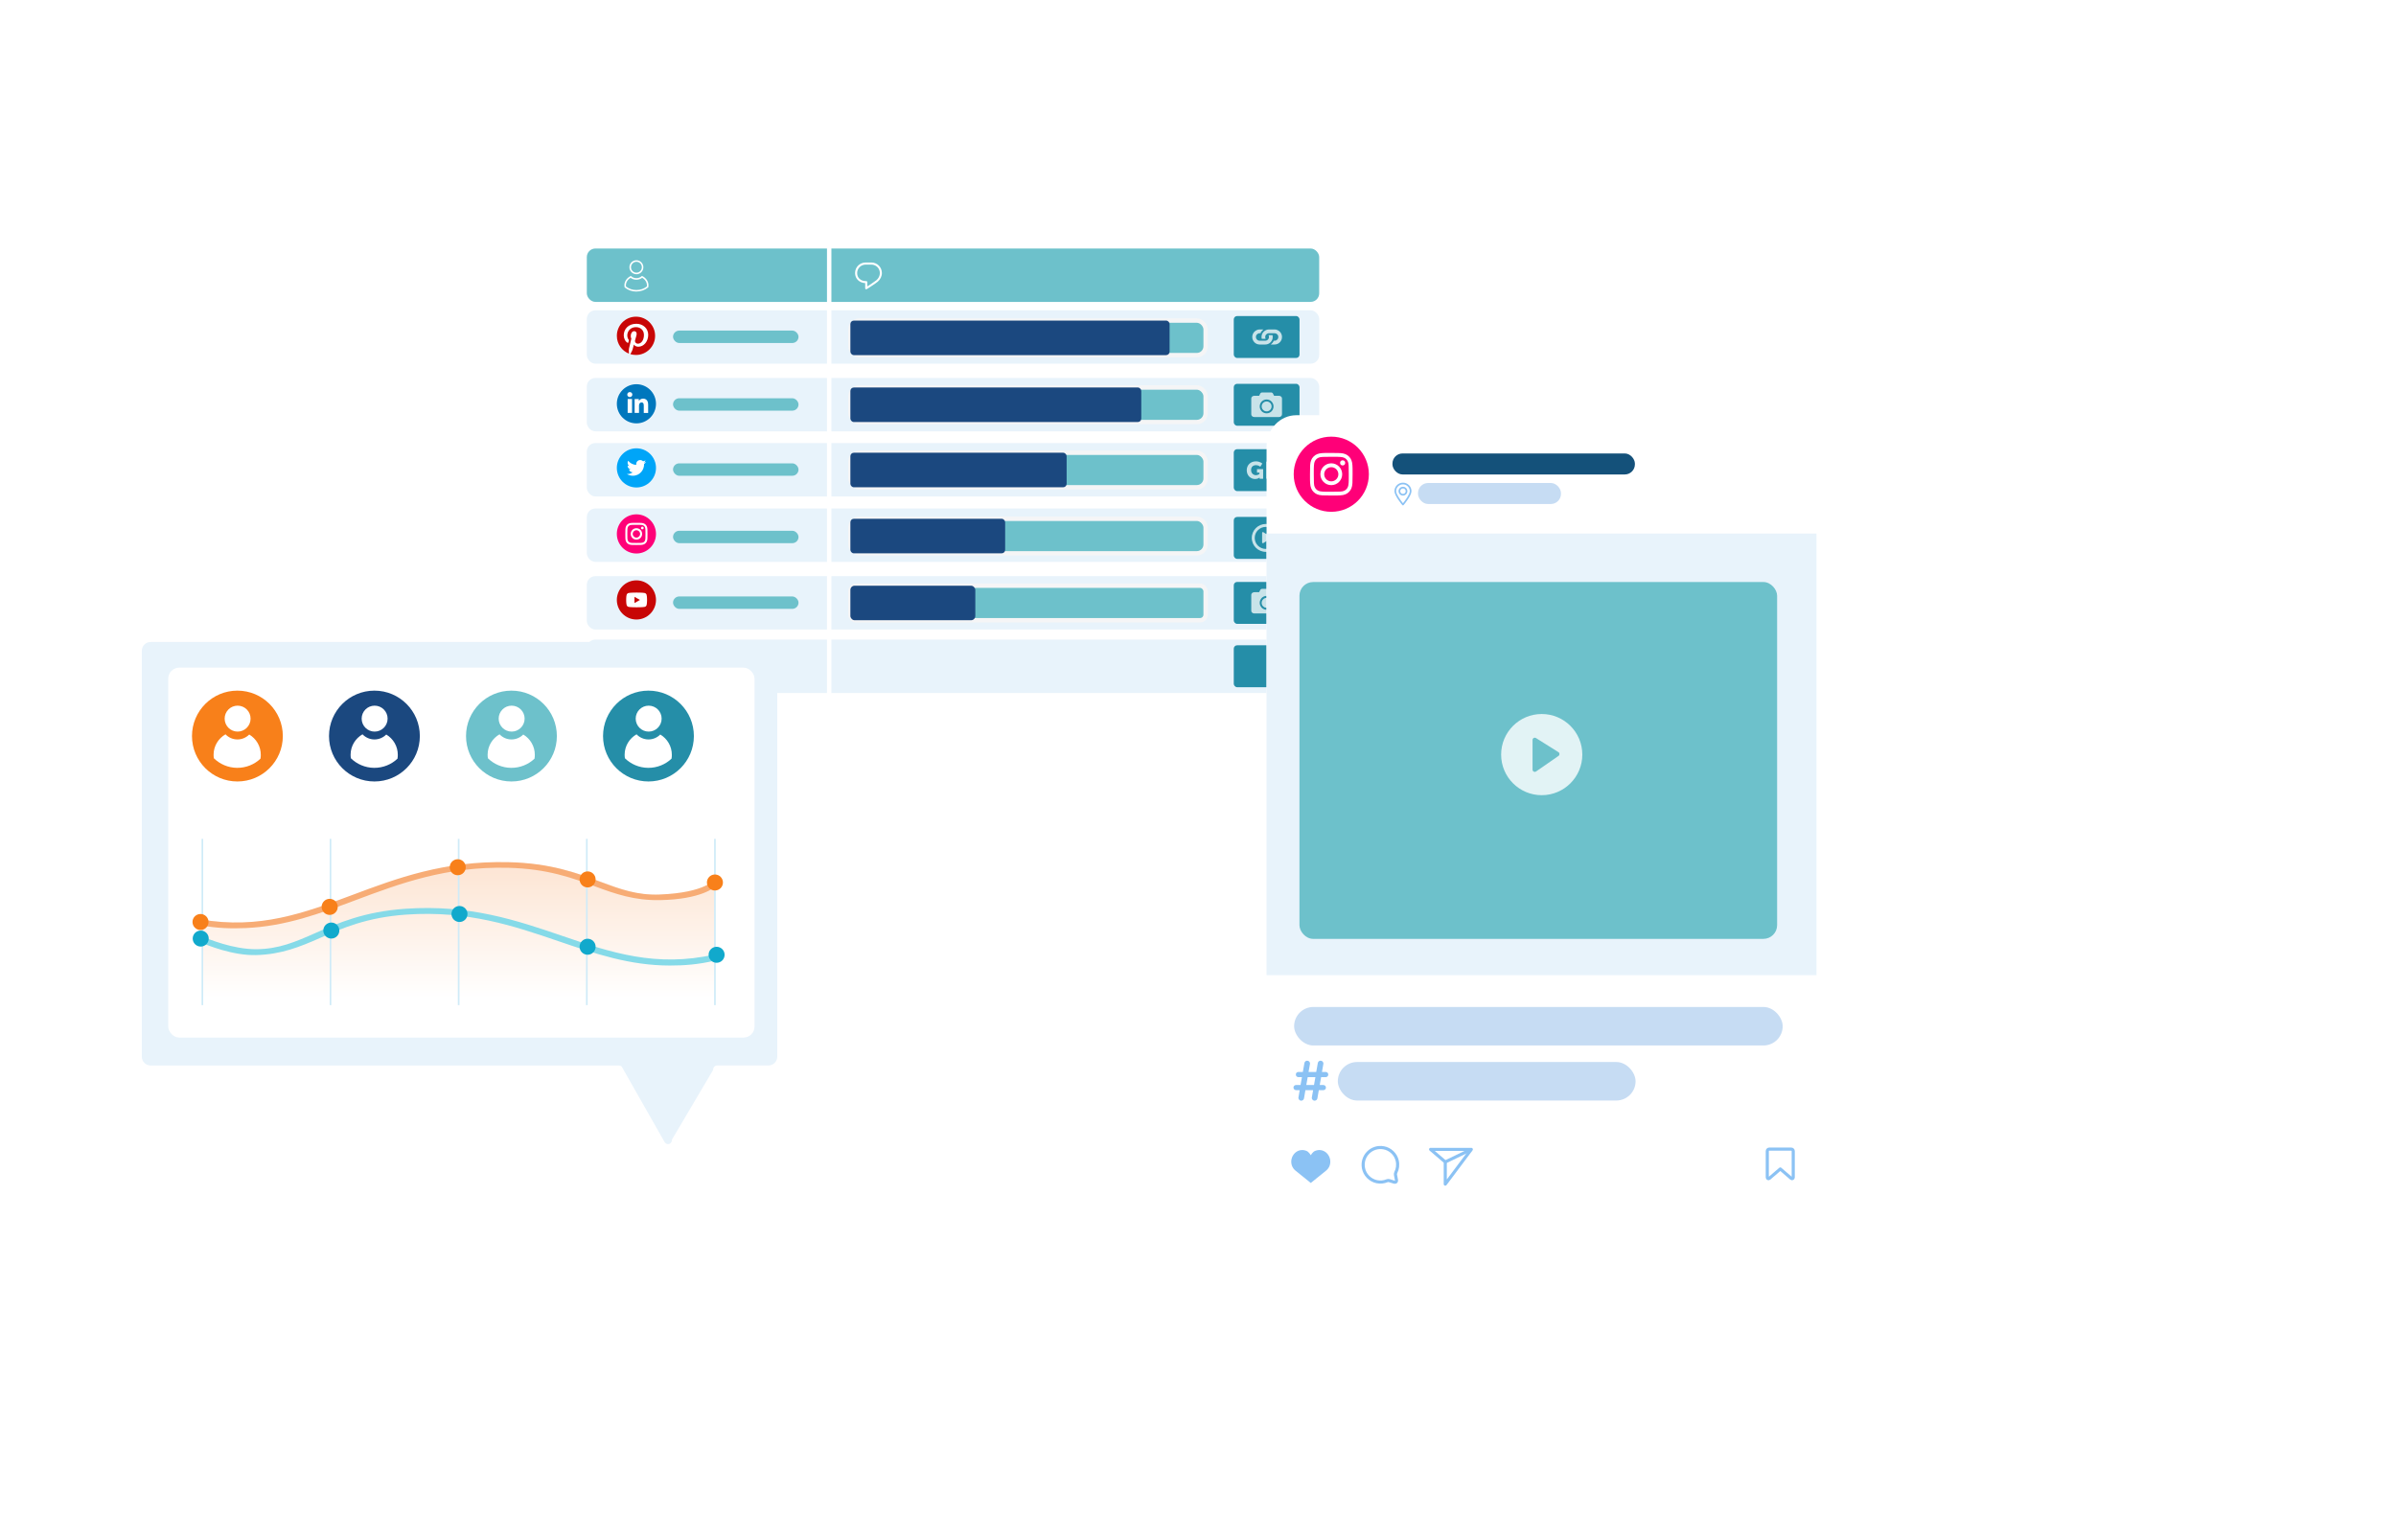 <?xml version="1.0" encoding="UTF-8"?>
<svg xmlns="http://www.w3.org/2000/svg" xmlns:xlink="http://www.w3.org/1999/xlink" viewBox="0 0 700 450">
  <defs>
    <style>
      .cls-1 {
        stroke: #f5f5f6;
        stroke-width: 1.28px;
      }

      .cls-1, .cls-2 {
        fill: #6dc1cb;
      }

      .cls-1, .cls-3, .cls-4 {
        stroke-miterlimit: 10;
      }

      .cls-5 {
        fill: url(#linear-gradient);
      }

      .cls-6 {
        filter: url(#outer-glow-5);
      }

      .cls-6, .cls-7, .cls-8, .cls-9, .cls-10, .cls-11 {
        fill: #fff;
      }

      .cls-7 {
        filter: url(#outer-glow-8);
      }

      .cls-12 {
        filter: url(#outer-glow-7);
      }

      .cls-12, .cls-13 {
        fill: #e8f3fb;
      }

      .cls-14 {
        fill: #f8801a;
      }

      .cls-15 {
        fill: #f7ac75;
      }

      .cls-16 {
        fill: #0077bd;
      }

      .cls-17 {
        fill: #0078f6;
      }

      .cls-18 {
        fill: #ff0078;
      }

      .cls-19 {
        fill: #00a5f8;
      }

      .cls-20 {
        fill: #8bc2f4;
      }

      .cls-21 {
        fill: #c6dcf3;
      }

      .cls-22 {
        fill: #cfebf8;
      }

      .cls-23 {
        fill: #c80606;
      }

      .cls-24 {
        fill: #11a9cc;
      }

      .cls-25 {
        fill: #14517a;
      }

      .cls-26 {
        fill: #1b487f;
      }

      .cls-27 {
        fill: #85dae8;
      }

      .cls-28 {
        fill: #258ea8;
      }

      .cls-3, .cls-29 {
        stroke: #8bc2f4;
        stroke-width: .91px;
      }

      .cls-3, .cls-29, .cls-4 {
        fill: none;
      }

      .cls-30 {
        filter: url(#drop-shadow-6);
      }

      .cls-29 {
        stroke-linejoin: round;
      }

      .cls-9 {
        fill-rule: evenodd;
      }

      .cls-9, .cls-31, .cls-11 {
        opacity: .75;
      }

      .cls-32 {
        opacity: .3;
      }

      .cls-4 {
        stroke: #fff;
        stroke-width: 1.29px;
      }

      .cls-10 {
        opacity: .8;
      }
    </style>
    <filter id="outer-glow-5" filterUnits="userSpaceOnUse">
      <feOffset dx="0" dy="0"/>
      <feGaussianBlur result="blur" stdDeviation="5"/>
      <feFlood flood-color="#908ef1" flood-opacity=".25"/>
      <feComposite in2="blur" operator="in"/>
      <feComposite in="SourceGraphic"/>
    </filter>
    <filter id="drop-shadow-6" filterUnits="userSpaceOnUse">
      <feOffset dx="0" dy="0"/>
      <feGaussianBlur result="blur-2" stdDeviation="1.88"/>
      <feFlood flood-color="#000" flood-opacity=".25"/>
      <feComposite in2="blur-2" operator="in"/>
      <feComposite in="SourceGraphic"/>
    </filter>
    <filter id="outer-glow-7" filterUnits="userSpaceOnUse">
      <feOffset dx="0" dy="0"/>
      <feGaussianBlur result="blur-3" stdDeviation="4.74"/>
      <feFlood flood-color="#908ef1" flood-opacity=".25"/>
      <feComposite in2="blur-3" operator="in"/>
      <feComposite in="SourceGraphic"/>
    </filter>
    <linearGradient id="linear-gradient" x1="134.25" y1="291.65" x2="134.25" y2="255.26" gradientUnits="userSpaceOnUse">
      <stop offset="0" stop-color="#fff"/>
      <stop offset="1" stop-color="#f7ac75"/>
    </linearGradient>
    <filter id="outer-glow-8" filterUnits="userSpaceOnUse">
      <feOffset dx="0" dy="0"/>
      <feGaussianBlur result="blur-4" stdDeviation="5"/>
      <feFlood flood-color="#908ef1" flood-opacity=".25"/>
      <feComposite in2="blur-4" operator="in"/>
      <feComposite in="SourceGraphic"/>
    </filter>
  </defs>
  <g id="Layer_4" data-name="Layer 4">
    <g>
      <path class="cls-6" d="M253.54,230.63l-12.14-18.44h-71.31c-4,0-7.24-3.12-7.24-6.98V69.8c0-3.85,3.24-6.98,7.24-6.98h216.67c4,0,7.24,3.12,7.24,6.98v97.83s0,20.45,0,20.45v17.13c0,3.85-3.24,6.98-7.24,6.98h-121.67s-11.55,18.44-11.55,18.44Z"/>
      <rect class="cls-13" x="171.44" y="110.43" width="213.97" height="15.6" rx="2.51" ry="2.51"/>
      <rect class="cls-2" x="196.63" y="116.36" width="36.66" height="3.63" rx="1.82" ry="1.82"/>
      <rect class="cls-13" x="171.44" y="129.45" width="213.97" height="15.6" rx="2.51" ry="2.51"/>
      <rect class="cls-2" x="196.63" y="135.38" width="36.66" height="3.63" rx="1.82" ry="1.82"/>
      <rect class="cls-13" x="171.44" y="90.66" width="213.97" height="15.6" rx="2.51" ry="2.51"/>
      <rect class="cls-2" x="196.63" y="96.59" width="36.66" height="3.63" rx="1.82" ry="1.82"/>
      <rect class="cls-2" x="171.44" y="72.61" width="213.97" height="15.6" rx="2.51" ry="2.51"/>
      <rect class="cls-13" x="171.44" y="168.34" width="213.97" height="15.6" rx="2.51" ry="2.51"/>
      <rect class="cls-2" x="196.63" y="174.27" width="36.66" height="3.63" rx="1.82" ry="1.82"/>
      <rect class="cls-13" x="171.44" y="148.57" width="213.97" height="15.6" rx="2.51" ry="2.51"/>
      <rect class="cls-1" x="248.44" y="113.22" width="103.79" height="10.09" rx="2.58" ry="2.58"/>
      <rect class="cls-1" x="248.44" y="132.28" width="103.79" height="10.09" rx="2.58" ry="2.58"/>
      <rect class="cls-1" x="248.44" y="93.67" width="103.79" height="10.09" rx="2.58" ry="2.58"/>
      <rect class="cls-1" x="248.44" y="171.13" width="103.79" height="10.09" rx="1.63" ry="1.63"/>
      <rect class="cls-1" x="248.44" y="151.58" width="103.79" height="10.09" rx="2.58" ry="2.58"/>
      <rect class="cls-2" x="196.63" y="155.08" width="36.66" height="3.63" rx="1.82" ry="1.82"/>
      <rect class="cls-26" x="248.44" y="113.22" width="84.99" height="10.09" rx="1" ry="1"/>
      <rect class="cls-26" x="248.44" y="132.28" width="63.18" height="10.09" rx="1" ry="1"/>
      <rect class="cls-26" x="248.44" y="93.67" width="93.26" height="10.09" rx="1" ry="1"/>
      <rect class="cls-26" x="248.44" y="171.13" width="36.5" height="10.09" rx="1.24" ry="1.24"/>
      <rect class="cls-26" x="248.44" y="151.58" width="45.22" height="10.09" rx="1" ry="1"/>
      <rect class="cls-13" x="171.44" y="186.87" width="213.97" height="15.6" rx="2.51" ry="2.51"/>
      <line class="cls-4" x1="242.25" y1="71.43" x2="242.25" y2="204.84"/>
      <path class="cls-8" d="M256.07,81.85c.62-.53,.99-1.29,.99-2.05,0-1.39-1.1-2.49-2.5-2.49h-1.64c-1.39,0-2.5,1.09-2.5,2.49s1.06,2.33,2.51,2.33h.16c.08,0,.15,.03,.21,.09s.09,.13,.09,.21v1.26c.75-.49,2.23-1.46,2.69-1.84Zm-3.15-5.15h1.64c1.74,0,3.09,1.37,3.09,3.09h0c0,.94-.46,1.87-1.21,2.51-.64,.54-3.1,2.12-3.21,2.18-.05,.03-.1,.05-.16,.05-.11,0-.19-.04-.25-.14-.03-.05-.04-.1-.05-.16v-1.51c-1.7-.07-2.96-1.3-2.96-2.93,0-1.74,1.37-3.09,3.09-3.09h0Z"/>
      <g>
        <path class="cls-8" d="M185.93,80.12c-1.12,0-2.04-.91-2.04-2.04,0-.55,.21-1.06,.59-1.44,.38-.39,.9-.6,1.44-.6h0c1.12,0,2.04,.91,2.04,2.04,0,.55-.21,1.06-.59,1.45-.38,.39-.9,.6-1.44,.6h0Zm0-3.63h0c-.42,0-.82,.17-1.12,.47-.3,.3-.46,.7-.46,1.13,0,.42,.17,.82,.47,1.12,.3,.3,.7,.46,1.12,.46h0c.42,0,.82-.17,1.12-.47,.3-.3,.46-.7,.46-1.13,0-.88-.71-1.59-1.59-1.59Z"/>
        <path class="cls-8" d="M185.92,85.19c-1.27,0-2.47-.42-3.39-1.19l-.06-.05v-.08c-.04-.16-.06-.33-.06-.49,0-1.1,.67-2.13,1.76-2.69l.14-.07,.12,.1c.4,.36,.93,.55,1.5,.55h0c.57,0,1.11-.2,1.51-.56l.11-.1,.14,.07c1.09,.55,1.77,1.58,1.77,2.68,0,.16-.01,.33-.04,.49v.08s-.08,.05-.08,.05c-.92,.77-2.13,1.2-3.4,1.2h-.01Zm-3.04-1.48c.83,.66,1.91,1.03,3.04,1.03h.01c1.14,0,2.22-.37,3.05-1.04,.02-.11,.02-.22,.02-.33,0-.89-.53-1.72-1.39-2.21-.46,.37-1.06,.57-1.69,.57h0c-.63,0-1.22-.2-1.68-.56-.86,.49-1.38,1.33-1.38,2.21,0,.11,0,.22,.02,.33Z"/>
      </g>
      <g class="cls-30">
        <path class="cls-17" d="M191.65,194.58c0-3.16-2.56-5.72-5.72-5.72s-5.72,2.56-5.72,5.72c0,2.86,2.09,5.22,4.83,5.65v-4h-1.45v-1.65h1.45v-1.26c0-1.43,.85-2.23,2.16-2.23,.63,0,1.28,.11,1.28,.11v1.41h-.72c-.71,0-.93,.44-.93,.89v1.07h1.59l-.25,1.65h-1.33v4c2.74-.43,4.83-2.8,4.83-5.65Z"/>
        <path class="cls-8" d="M188.16,196.24l.25-1.65h-1.59v-1.07c0-.45,.22-.89,.93-.89h.72v-1.41s-.65-.11-1.28-.11c-1.31,0-2.16,.79-2.16,2.23v1.26h-1.45v1.65h1.45v4c.29,.05,.59,.07,.89,.07s.6-.02,.89-.07v-4h1.33Z"/>
      </g>
      <g>
        <circle class="cls-19" cx="185.93" cy="136.71" r="5.72"/>
        <g id="Logo_FIXED" data-name="Logo — FIXED">
          <path class="cls-8" d="M184.88,139c2.12,0,3.29-1.76,3.29-3.29,0-.05,0-.1,0-.15,.23-.16,.42-.37,.58-.6-.21,.09-.43,.15-.66,.18,.24-.14,.42-.37,.51-.64-.22,.13-.47,.23-.73,.28-.21-.23-.51-.36-.84-.36-.64,0-1.16,.52-1.16,1.16,0,.09,.01,.18,.03,.26-.96-.05-1.81-.51-2.38-1.21-.1,.17-.16,.37-.16,.58,0,.4,.21,.75,.51,.96-.19,0-.37-.06-.52-.14v.02c0,.56,.4,1.03,.93,1.13-.1,.03-.2,.04-.3,.04-.07,0-.15,0-.22-.02,.15,.46,.57,.79,1.08,.8-.4,.31-.89,.5-1.44,.5-.09,0-.18,0-.27-.02,.51,.32,1.12,.52,1.77,.52"/>
        </g>
      </g>
      <g>
        <circle class="cls-16" cx="185.93" cy="117.98" r="5.72"/>
        <g>
          <rect class="cls-8" x="183.37" y="116.58" width="1.28" height="4.06"/>
          <path class="cls-8" d="M184.74,115.29c0-.42-.33-.73-.74-.73s-.74,.31-.74,.73,.33,.73,.74,.73,.74-.31,.74-.73Z"/>
          <path class="cls-8" d="M189.35,118.13c0-1.24-.77-1.66-1.48-1.66-.66,0-1.09,.43-1.21,.68h-.02v-.56h-1.23v4.06h1.28v-2.2c0-.59,.37-.87,.75-.87,.36,0,.64,.2,.64,.86v2.22h1.28v-2.51Z"/>
        </g>
      </g>
      <g>
        <circle class="cls-18" cx="185.93" cy="156" r="5.72"/>
        <g>
          <path class="cls-8" d="M185.93,153.34c.87,0,.97,0,1.31,.02,.32,.01,.49,.07,.6,.11,.15,.06,.26,.13,.37,.24s.18,.22,.24,.37c.04,.11,.1,.29,.11,.6,.02,.34,.02,.44,.02,1.31s0,.97-.02,1.31c-.01,.32-.07,.49-.11,.6-.06,.15-.13,.26-.24,.37s-.22,.18-.37,.24c-.11,.04-.29,.1-.6,.11-.34,.02-.44,.02-1.31,.02s-.97,0-1.31-.02c-.32-.01-.49-.07-.6-.11-.15-.06-.26-.13-.37-.24-.11-.11-.18-.22-.24-.37-.04-.11-.1-.29-.11-.6-.02-.34-.02-.44-.02-1.31s0-.97,.02-1.31c.01-.32,.07-.49,.11-.6,.06-.15,.13-.26,.24-.37s.22-.18,.37-.24c.11-.04,.29-.1,.6-.11,.34-.02,.44-.02,1.31-.02m0-.58c-.88,0-.99,0-1.34,.02-.35,.02-.58,.07-.79,.15-.21,.08-.39,.19-.57,.37-.18,.18-.29,.36-.37,.57-.08,.21-.13,.44-.15,.79-.02,.35-.02,.46-.02,1.34s0,.99,.02,1.34c.02,.35,.07,.58,.15,.79,.08,.21,.19,.39,.37,.57,.18,.18,.36,.29,.57,.37,.21,.08,.44,.13,.79,.15,.35,.02,.46,.02,1.34,.02s.99,0,1.34-.02c.35-.02,.58-.07,.79-.15,.21-.08,.39-.19,.57-.37,.18-.18,.29-.36,.37-.57,.08-.21,.13-.44,.15-.79,.02-.35,.02-.46,.02-1.34s0-.99-.02-1.34c-.02-.35-.07-.58-.15-.79-.08-.21-.19-.39-.37-.57-.18-.18-.36-.29-.57-.37-.21-.08-.44-.13-.79-.15-.35-.02-.46-.02-1.34-.02h0Z"/>
          <path class="cls-8" d="M185.93,154.33c-.92,0-1.67,.75-1.67,1.67s.75,1.67,1.67,1.67,1.67-.75,1.67-1.67-.75-1.67-1.67-1.67Zm0,2.75c-.6,0-1.08-.48-1.08-1.08s.48-1.08,1.08-1.08,1.08,.48,1.08,1.08-.48,1.08-1.08,1.08Z"/>
          <circle class="cls-8" cx="187.66" cy="154.27" r=".39"/>
        </g>
      </g>
      <g>
        <circle class="cls-23" cx="185.93" cy="175.29" r="5.72"/>
        <path class="cls-8" d="M188.91,173.81c-.07-.26-.28-.47-.54-.54-.48-.13-2.38-.13-2.38-.13,0,0-1.91,0-2.38,.13-.26,.07-.47,.28-.54,.54-.13,.48-.13,1.48-.13,1.48,0,0,0,1,.13,1.48,.07,.26,.28,.47,.54,.54,.48,.13,2.38,.13,2.38,.13,0,0,1.91,0,2.38-.13,.26-.07,.47-.28,.54-.54,.13-.48,.13-1.48,.13-1.48,0,0,0-1-.13-1.48Zm-3.55,2.39v-1.82l1.6,.91-1.6,.91Z"/>
      </g>
      <g>
        <circle class="cls-8" cx="185.8" cy="98.12" r="5.6"/>
        <path class="cls-23" d="M185.81,92.52c-3.09,0-5.6,2.51-5.6,5.6,0,2.37,1.48,4.4,3.56,5.22-.05-.44-.09-1.12,.02-1.61,.1-.44,.66-2.78,.66-2.78,0,0-.17-.34-.17-.83,0-.78,.45-1.36,1.01-1.36,.48,0,.71,.36,.71,.79,0,.48-.31,1.2-.46,1.86-.13,.56,.28,1.01,.83,1.01,1,0,1.76-1.05,1.76-2.56,0-1.34-.96-2.28-2.34-2.28-1.59,0-2.53,1.2-2.53,2.43,0,.48,.19,1,.42,1.28,.05,.06,.05,.1,.04,.16-.04,.18-.14,.56-.16,.64-.02,.1-.08,.12-.19,.07-.7-.33-1.14-1.35-1.14-2.17,0-1.77,1.28-3.39,3.7-3.39,1.94,0,3.45,1.38,3.45,3.23s-1.22,3.48-2.91,3.48c-.57,0-1.1-.29-1.28-.64,0,0-.28,1.07-.35,1.33-.13,.49-.47,1.1-.7,1.47,.52,.16,1.08,.25,1.66,.25,3.09,0,5.6-2.51,5.6-5.6s-2.51-5.6-5.6-5.6"/>
      </g>
      <rect class="cls-28" x="360.45" y="92.34" width="19.21" height="12.25" rx=".98" ry=".98"/>
      <rect class="cls-28" x="360.45" y="112.14" width="19.21" height="12.25" rx=".98" ry=".98"/>
      <path class="cls-11" d="M373.65,115.64c.25,0,.46,.08,.63,.23,.18,.15,.26,.34,.26,.55v4.64c0,.22-.09,.4-.26,.56-.18,.16-.39,.23-.63,.23h-7.2c-.25,0-.46-.08-.63-.23-.18-.16-.26-.34-.26-.56v-4.64c0-.22,.09-.4,.26-.55,.18-.15,.39-.23,.63-.23h1.41l.32-.64c.05-.11,.13-.19,.24-.25,.11-.06,.22-.09,.35-.09h2.54c.13,0,.25,.03,.36,.09,.11,.06,.19,.14,.23,.24l.33,.65h1.41Zm-2.81,4.97c.25-.11,.46-.25,.64-.43,.18-.18,.32-.4,.43-.65,.11-.25,.16-.51,.16-.78s-.05-.54-.16-.79-.25-.46-.43-.65c-.18-.18-.4-.33-.64-.43-.25-.11-.51-.16-.79-.16s-.54,.05-.79,.16c-.25,.11-.46,.25-.64,.43-.18,.18-.32,.4-.43,.65s-.16,.51-.16,.79,.05,.54,.16,.78c.11,.25,.25,.46,.43,.65,.18,.18,.4,.33,.64,.43,.25,.11,.51,.16,.79,.16s.54-.05,.79-.16h0Zm.23-2.89c-.28-.28-.62-.42-1.02-.42s-.74,.14-1.02,.42c-.28,.28-.43,.62-.43,1.03s.14,.74,.43,1.02c.28,.28,.62,.42,1.02,.42s.74-.14,1.02-.42c.28-.28,.43-.62,.43-1.02s-.14-.75-.43-1.03Z"/>
      <rect class="cls-28" x="360.45" y="131.24" width="19.21" height="12.25" rx=".98" ry=".98"/>
      <rect class="cls-28" x="360.45" y="151.04" width="19.21" height="12.25" rx=".98" ry=".98"/>
      <rect class="cls-28" x="360.45" y="170.03" width="19.21" height="12.25" rx=".98" ry=".98"/>
      <rect class="cls-28" x="360.45" y="188.54" width="19.21" height="12.25" rx=".98" ry=".98"/>
      <g>
        <path class="cls-11" d="M369.83,153.09c-2.28,0-4.12,1.83-4.12,4.08s1.84,4.08,4.12,4.08,4.12-1.83,4.12-4.08-1.84-4.08-4.12-4.08Zm0,7.3c-1.8,0-3.26-1.44-3.26-3.22s1.46-3.22,3.26-3.22,3.26,1.44,3.26,3.22-1.46,3.22-3.26,3.22Z"/>
        <path class="cls-9" d="M371.32,157.28l-2.24,1.4c-.15,.1-.35-.01-.35-.2v-2.79c0-.18,.2-.29,.35-.2l2.24,1.4c.14,.09,.14,.3,0,.39Z"/>
      </g>
      <g class="cls-31">
        <path class="cls-8" d="M366.87,134.79c1.28,0,1.92,.66,1.92,.66l-.59,.92s-.51-.46-1.22-.46c-1.05,0-1.47,.67-1.47,1.41,0,.95,.66,1.52,1.43,1.52,.59,0,1.01-.36,1.01-.36v-.38h-.71v-1.04h1.79v2.82h-1.02v-.14c0-.1,0-.21,0-.21h-.01s-.48,.43-1.31,.43c-1.28,0-2.45-.96-2.45-2.59,0-1.45,1.1-2.57,2.62-2.57Z"/>
        <path class="cls-8" d="M369.96,134.87h1.22v4.99h-1.22v-4.99Z"/>
        <path class="cls-8" d="M372.36,134.87h3.06v1.05h-1.84v1.05h1.52v1.05h-1.52v1.85h-1.22v-4.99Z"/>
      </g>
      <path class="cls-9" d="M371.81,98.19c.01,.09,.02,.18,.02,.27,0,.31-.06,.59-.17,.86-.12,.27-.27,.5-.47,.7-.2,.2-.43,.36-.69,.47-.27,.11-.55,.17-.84,.17h-1.64c-.3,0-.58-.06-.84-.17-.27-.11-.5-.27-.69-.47-.19-.2-.35-.43-.47-.7-.12-.26-.17-.55-.17-.86s.06-.58,.17-.85c.12-.27,.27-.5,.47-.7,.2-.19,.43-.35,.69-.47,.27-.12,.55-.18,.84-.18h1.1s-.09,.08-.14,.12c-.14,.12-.26,.23-.37,.37-.15,.18-.27,.39-.36,.61h-.24c-.3,0-.55,.11-.77,.32-.21,.21-.32,.47-.32,.77s.1,.57,.32,.78c.21,.21,.47,.32,.77,.32h1.63c.3,0,.55-.1,.77-.32,.21-.21,.32-.47,.32-.78,0-.09,0-.18-.03-.27-.02-.09-.05-.17-.1-.25,.01,0,.03,0,.04,0,0,0,.01,0,.02,0,.01,0,.03,0,.04,0,0,0,.02,0,.03,0h1.02c.02,.09,.04,.17,.05,.26Zm1.4-1.75c.27,.12,.5,.27,.69,.47,.2,.19,.35,.43,.47,.7,.12,.27,.17,.55,.17,.85s-.06,.59-.17,.86c-.12,.27-.27,.5-.47,.7-.2,.2-.43,.36-.69,.47-.27,.11-.55,.17-.84,.17h-1.1s.08-.08,.12-.11c.14-.13,.27-.24,.38-.39,.15-.18,.27-.38,.36-.6h.24c.3,0,.55-.11,.77-.32,.21-.21,.32-.47,.32-.78s-.1-.56-.32-.77c-.21-.21-.47-.32-.77-.32h-1.64c-.3,0-.55,.11-.77,.32s-.32,.47-.32,.77c0,.1,0,.19,.03,.28,.02,.09,.05,.17,.1,.25-.01,0-.03,0-.04,0,0,0-.01,0-.02,0h-1.08c-.02-.09-.04-.17-.05-.26-.01-.09-.02-.18-.02-.27,0-.3,.06-.58,.17-.85,.12-.27,.27-.5,.47-.7,.2-.19,.43-.35,.69-.47,.27-.12,.55-.18,.84-.18h1.64c.3,0,.58,.06,.84,.18Z"/>
      <path class="cls-11" d="M373.65,173.03c.25,0,.46,.08,.63,.23,.18,.15,.26,.34,.26,.55v4.64c0,.22-.09,.4-.26,.56-.18,.16-.39,.23-.63,.23h-7.2c-.25,0-.46-.08-.63-.23-.18-.16-.26-.34-.26-.56v-4.64c0-.22,.09-.4,.26-.55,.18-.15,.39-.23,.63-.23h1.41l.32-.64c.05-.11,.13-.19,.24-.25,.11-.06,.22-.09,.35-.09h2.54c.13,0,.25,.03,.36,.09,.11,.06,.19,.14,.23,.24l.33,.65h1.41Zm-2.81,4.97c.25-.11,.46-.25,.64-.43,.18-.18,.32-.4,.43-.65,.11-.25,.16-.51,.16-.78s-.05-.54-.16-.79-.25-.46-.43-.65c-.18-.18-.4-.33-.64-.43-.25-.11-.51-.16-.79-.16s-.54,.05-.79,.16c-.25,.11-.46,.25-.64,.43-.18,.18-.32,.4-.43,.65s-.16,.51-.16,.79,.05,.54,.16,.78c.11,.25,.25,.46,.43,.65,.18,.18,.4,.33,.64,.43,.25,.11,.51,.16,.79,.16s.54-.05,.79-.16h0Zm.23-2.89c-.28-.28-.62-.42-1.02-.42s-.74,.14-1.02,.42c-.28,.28-.43,.62-.43,1.03s.14,.74,.43,1.02c.28,.28,.62,.42,1.02,.42s.74-.14,1.02-.42c.28-.28,.43-.62,.43-1.02s-.14-.75-.43-1.03Z"/>
    </g>
  </g>
  <g id="Layer_1-2" data-name="Layer 1">
    <g>
      <path class="cls-12" d="M224.49,187.57H44.02c-1.43,0-2.59,1.16-2.59,2.59v118.57c0,1.43,1.16,2.59,2.59,2.59H180.86c.27,0,.53,.09,.74,.26l12.58,22.14c.17,.27,.42,.45,.69,.53,.76,.23,1.49-.46,1.43-1.26l12.05-20.39c-.06-.69,.49-1.29,1.19-1.29h14.95c1.43,0,2.59-1.16,2.59-2.59v-118.57c0-1.43-1.16-2.59-2.59-2.59Z"/>
      <rect class="cls-8" x="49.15" y="195.08" width="171.29" height="108.09" rx="3.22" ry="3.22" transform="translate(269.59 498.24) rotate(-180)"/>
      <g>
        <circle class="cls-14" cx="69.36" cy="215.06" r="13.27"/>
        <circle class="cls-8" cx="69.42" cy="209.97" r="3.79"/>
        <path class="cls-8" d="M69.27,224.35c2.64,.02,5.05-1,6.83-2.68,.06-.35,.09-.71,.09-1.08,.02-2.54-1.34-4.77-3.38-5.98-.88,.9-2.12,1.45-3.48,1.44s-2.58-.59-3.45-1.5c-2.06,1.18-3.46,3.38-3.48,5.92,0,.37,.02,.73,.08,1.08,1.75,1.71,4.14,2.77,6.78,2.8Z"/>
      </g>
      <g>
        <circle class="cls-26" cx="109.39" cy="215.06" r="13.27"/>
        <circle class="cls-8" cx="109.45" cy="209.97" r="3.79"/>
        <path class="cls-8" d="M109.3,224.35c2.64,.02,5.05-1,6.83-2.68,.06-.35,.09-.71,.09-1.08,.02-2.54-1.34-4.77-3.38-5.98-.88,.9-2.12,1.45-3.48,1.44s-2.58-.59-3.45-1.5c-2.06,1.18-3.46,3.38-3.48,5.92,0,.37,.02,.73,.08,1.08,1.75,1.71,4.14,2.77,6.78,2.8Z"/>
      </g>
      <g>
        <circle class="cls-2" cx="149.42" cy="215.06" r="13.27"/>
        <circle class="cls-8" cx="149.48" cy="209.97" r="3.79"/>
        <path class="cls-8" d="M149.33,224.35c2.64,.02,5.05-1,6.83-2.68,.06-.35,.09-.71,.09-1.08,.02-2.54-1.34-4.77-3.38-5.98-.88,.9-2.12,1.45-3.48,1.44s-2.58-.59-3.45-1.5c-2.06,1.18-3.46,3.38-3.48,5.92,0,.37,.02,.73,.08,1.08,1.75,1.71,4.14,2.77,6.78,2.8Z"/>
      </g>
      <g>
        <circle class="cls-28" cx="189.45" cy="215.06" r="13.27"/>
        <circle class="cls-8" cx="189.51" cy="209.97" r="3.79"/>
        <path class="cls-8" d="M189.36,224.35c2.64,.02,5.05-1,6.83-2.68,.06-.35,.09-.71,.09-1.08,.02-2.54-1.34-4.77-3.38-5.98-.88,.9-2.12,1.45-3.48,1.44s-2.58-.59-3.45-1.5c-2.06,1.18-3.46,3.38-3.48,5.92,0,.37,.02,.73,.08,1.08,1.75,1.71,4.14,2.77,6.78,2.8Z"/>
      </g>
      <g>
        <g class="cls-32">
          <path class="cls-5" d="M72.39,292.78h-13.16v-22.28l-.09-1.76c17.17,2.98,30.37-1.89,44.21-7.07,13.22-4.96,26.9-10.08,45.77-9.64,12.19,.28,19.87,3.15,26.65,5.67,5.83,2.17,10.87,4.05,17.55,3.78,13.57-.54,16.03-4.4,16.04-4.44l-.54,2.2h0l.05,33.54H72.39Z"/>
        </g>
        <rect class="cls-22" x="133.76" y="245.1" width=".48" height="48.58"/>
        <rect class="cls-22" x="96.32" y="245.1" width=".48" height="48.58"/>
        <rect class="cls-22" x="58.88" y="245.1" width=".48" height="48.58"/>
        <rect class="cls-22" x="171.2" y="245.1" width=".48" height="48.58"/>
        <rect class="cls-22" x="208.63" y="245.1" width=".48" height="48.58"/>
        <g>
          <path class="cls-14" d="M58.76,273.5s-.05-.07-.05-.07v.06s.05,.01,.05,.01Z"/>
          <path class="cls-27" d="M208.73,278.88c-16.98,3.87-30.32-.6-44.31-5.38-13.36-4.56-27.18-9.28-45.96-7.98-12.13,.84-19.67,4.17-26.32,7.1-5.72,2.52-10.66,4.7-17.33,4.72-6.68,.02-13.71-2.87-16.06-3.84l-.43,1.76c2.43,.98,9.71,3.97,16.49,3.8,7.4-.19,12.88-2.44,18.69-5,6.41-2.83,13.68-6.03,25.2-6.83,18.05-1.25,31.54,3.35,44.58,7.81,10.57,3.61,20.7,7.07,32.4,7.07,4.31,0,8.18-.29,13.02-1.4l.02-1.84Z"/>
        </g>
        <path class="cls-15" d="M71.77,271.16c11.73-.51,21.76-4.27,32.22-8.19,12.91-4.84,26.26-9.84,44.4-9.42,11.59,.27,18.99,3.03,25.52,5.46,5.91,2.2,11.5,4.13,18.92,3.99,12-.22,15.98-3.74,16.04-3.95l-.11-2.14h0s-2.44,3.9-16,4.45c-6.68,.27-11.72-1.61-17.55-3.78-6.78-2.53-14.46-5.39-26.65-5.67-18.87-.44-32.55,4.68-45.77,9.64-13.84,5.19-27.05,10.06-44.21,7.07l.09,1.76c4.89,.85,8.78,.96,13.1,.78Z"/>
        <circle class="cls-14" cx="133.73" cy="253.39" r="2.34"/>
        <circle class="cls-14" cx="171.67" cy="256.95" r="2.34"/>
        <circle class="cls-14" cx="208.87" cy="257.85" r="2.34"/>
        <circle class="cls-14" cx="96.32" cy="264.97" r="2.35"/>
        <circle class="cls-14" cx="58.58" cy="269.39" r="2.34"/>
        <circle class="cls-24" cx="58.64" cy="274.23" r="2.34"/>
        <circle class="cls-24" cx="171.67" cy="276.62" r="2.34"/>
        <circle class="cls-24" cx="134.24" cy="267.05" r="2.34"/>
        <circle class="cls-24" cx="96.8" cy="271.89" r="2.34"/>
        <circle class="cls-24" cx="209.36" cy="278.97" r="2.34"/>
      </g>
    </g>
    <g>
      <path class="cls-7" d="M553.86,334.5l-22.98-11.5V130.57c0-5.11-3.89-9.25-8.69-9.25h-143.47c-4.8,0-8.69,4.14-8.69,9.25v216.1c0,5.11,3.89,9.25,8.69,9.25h143.47c4.8,0,8.69-4.14,8.69-9.25v-1.42l22.98-10.75Z"/>
      <g>
        <rect class="cls-13" x="370.03" y="155.89" width="160.67" height="129.03"/>
        <rect class="cls-2" x="379.64" y="170.06" width="139.55" height="104.26" rx="4" ry="4"/>
        <g>
          <path class="cls-20" d="M382.95,345.64l4.46-3.6c.49-.4,.89-.93,1.08-1.55,.82-2.57-1.51-5.31-4.26-4.23-.74,.29-1.28,1.27-1.28,1.27,0,0-.53-.97-1.28-1.27-2.75-1.08-5.08,1.67-4.26,4.23,.2,.62,.59,1.16,1.08,1.55l4.46,3.6Z"/>
          <path class="cls-3" d="M407.79,342.59c.51-1.01,.7-2.2,.41-3.46-.44-1.9-2.01-3.41-3.93-3.76-3.53-.66-6.57,2.36-5.94,5.89,.36,1.99,1.94,3.6,3.91,4.01,1.06,.22,2.07,.09,2.96-.27,.22-.09,.45-.11,.68-.04l1.5,.46c.35,.11,.68-.19,.62-.55l-.31-1.63c-.04-.22,0-.44,.1-.63Z"/>
          <path class="cls-29" d="M523.33,344.31l-3.21-2.76-3.22,2.76c-.23,.2-.58,.03-.58-.27v-7.72c0-.32,.26-.57,.57-.57h6.44c.32,0,.57,.26,.57,.57v7.72c0,.3-.35,.46-.58,.27Z"/>
          <g>
            <polygon class="cls-29" points="417.95 335.83 429.85 335.83 422.24 345.98 422.24 339.5 417.95 335.83"/>
            <line class="cls-29" x1="422.24" y1="339.5" x2="429.85" y2="335.83"/>
          </g>
        </g>
        <g>
          <path class="cls-20" d="M409.88,141.02c-1.37,0-2.49,1.12-2.49,2.49,0,1.29,2.07,3.78,2.3,4.06,.05,.06,.12,.09,.19,.09s.14-.03,.19-.09c.24-.28,2.3-2.77,2.3-4.06,0-1.37-1.12-2.49-2.49-2.49Zm0,6.01c-.69-.86-2-2.66-2-3.51,0-1.1,.9-2,2-2s2,.9,2,2c0,.86-1.31,2.65-2,3.51Z"/>
          <path class="cls-20" d="M409.88,142.22c-.71,0-1.29,.58-1.29,1.29s.58,1.29,1.29,1.29,1.29-.58,1.29-1.29-.58-1.29-1.29-1.29Zm0,2.09c-.44,0-.8-.36-.8-.8s.36-.8,.8-.8,.8,.36,.8,.8-.36,.8-.8,.8Z"/>
        </g>
        <rect class="cls-21" x="378.08" y="294.22" width="142.74" height="11.25" rx="5.63" ry="5.63"/>
        <rect class="cls-21" x="390.85" y="310.3" width="86.99" height="11.25" rx="5.63" ry="5.63"/>
        <path class="cls-20" d="M379.71,318.52h-1.07c-.46,0-.81-.41-.74-.87h0c.06-.36,.37-.63,.74-.63h1.32l.41-2.3h-1.04c-.46,0-.81-.41-.74-.87v-.02c.06-.36,.37-.63,.74-.63h1.3l.46-2.61c.07-.39,.41-.68,.81-.68h0c.51,0,.9,.46,.81,.97l-.41,2.32h2.24l.46-2.61c.07-.39,.41-.68,.81-.68h0c.51,0,.9,.46,.81,.97l-.41,2.32h1.1c.46,0,.82,.42,.74,.88v.02c-.07,.36-.38,.62-.74,.62h-1.34l-.41,2.3h1.07c.46,0,.81,.41,.74,.87h0c-.06,.36-.37,.63-.74,.63h-1.34l-.41,2.39c-.07,.4-.41,.69-.81,.69h0c-.51,0-.9-.46-.81-.97l.37-2.11h-2.25l-.41,2.39c-.07,.4-.41,.69-.81,.69h0c-.51,0-.9-.46-.81-.96l.36-2.11Zm4.18-1.5l.41-2.3h-2.25l-.41,2.3h2.25Z"/>
        <rect class="cls-25" x="406.81" y="132.49" width="70.83" height="6.14" rx="2.95" ry="2.95"/>
        <rect class="cls-21" x="414.28" y="141.12" width="41.76" height="6.14" rx="2.95" ry="2.95"/>
        <g>
          <circle class="cls-18" cx="388.94" cy="138.56" r="10.98"/>
          <g>
            <path class="cls-8" d="M388.94,133.46c1.66,0,1.86,0,2.51,.04,.61,.03,.94,.13,1.16,.21,.29,.11,.5,.25,.72,.47s.35,.42,.47,.72c.09,.22,.19,.55,.21,1.16,.03,.66,.04,.85,.04,2.51s0,1.86-.04,2.51c-.03,.61-.13,.94-.21,1.16-.11,.29-.25,.5-.47,.72s-.42,.35-.72,.47c-.22,.09-.55,.19-1.16,.21-.66,.03-.85,.04-2.51,.04s-1.86,0-2.51-.04c-.61-.03-.94-.13-1.16-.21-.29-.11-.5-.25-.72-.47-.22-.22-.35-.42-.47-.72-.09-.22-.19-.55-.21-1.16-.03-.66-.04-.85-.04-2.51s0-1.86,.04-2.51c.03-.61,.13-.94,.21-1.16,.11-.29,.25-.5,.47-.72,.22-.22,.42-.35,.72-.47,.22-.09,.55-.19,1.16-.21,.66-.03,.85-.04,2.51-.04m0-1.12c-1.69,0-1.9,0-2.56,.04-.66,.03-1.11,.14-1.51,.29-.41,.16-.76,.37-1.1,.72-.35,.35-.56,.69-.72,1.1-.15,.4-.26,.85-.29,1.51-.03,.66-.04,.88-.04,2.56s0,1.9,.04,2.56c.03,.66,.14,1.11,.29,1.51,.16,.41,.37,.76,.72,1.1,.35,.35,.69,.56,1.1,.72,.4,.15,.85,.26,1.51,.29,.66,.03,.88,.04,2.56,.04s1.9,0,2.56-.04c.66-.03,1.11-.14,1.51-.29,.41-.16,.76-.37,1.1-.72,.35-.35,.56-.69,.72-1.1,.15-.4,.26-.85,.29-1.51,.03-.66,.04-.88,.04-2.56s0-1.9-.04-2.56c-.03-.66-.14-1.11-.29-1.51-.16-.41-.37-.76-.72-1.1-.35-.35-.69-.56-1.1-.72-.4-.15-.85-.26-1.51-.29-.66-.03-.88-.04-2.56-.04h0Z"/>
            <path class="cls-8" d="M388.94,135.37c-1.76,0-3.19,1.43-3.19,3.19s1.43,3.19,3.19,3.19,3.19-1.43,3.19-3.19-1.43-3.19-3.19-3.19Zm0,5.27c-1.15,0-2.07-.93-2.07-2.07s.93-2.07,2.07-2.07,2.07,.93,2.07,2.07-.93,2.07-2.07,2.07Z"/>
            <circle class="cls-8" cx="392.26" cy="135.24" r=".75"/>
          </g>
        </g>
      </g>
    </g>
    <g>
      <circle class="cls-10" cx="450.42" cy="220.48" r="11.86"/>
      <path class="cls-2" d="M447.74,224.87v-8.67c0-.51,.55-.82,.99-.56l6.56,4.12c.41,.24,.43,.82,.05,1.09l-6.56,4.55c-.43,.32-1.04,0-1.04-.53Z"/>
    </g>
  </g>
</svg>